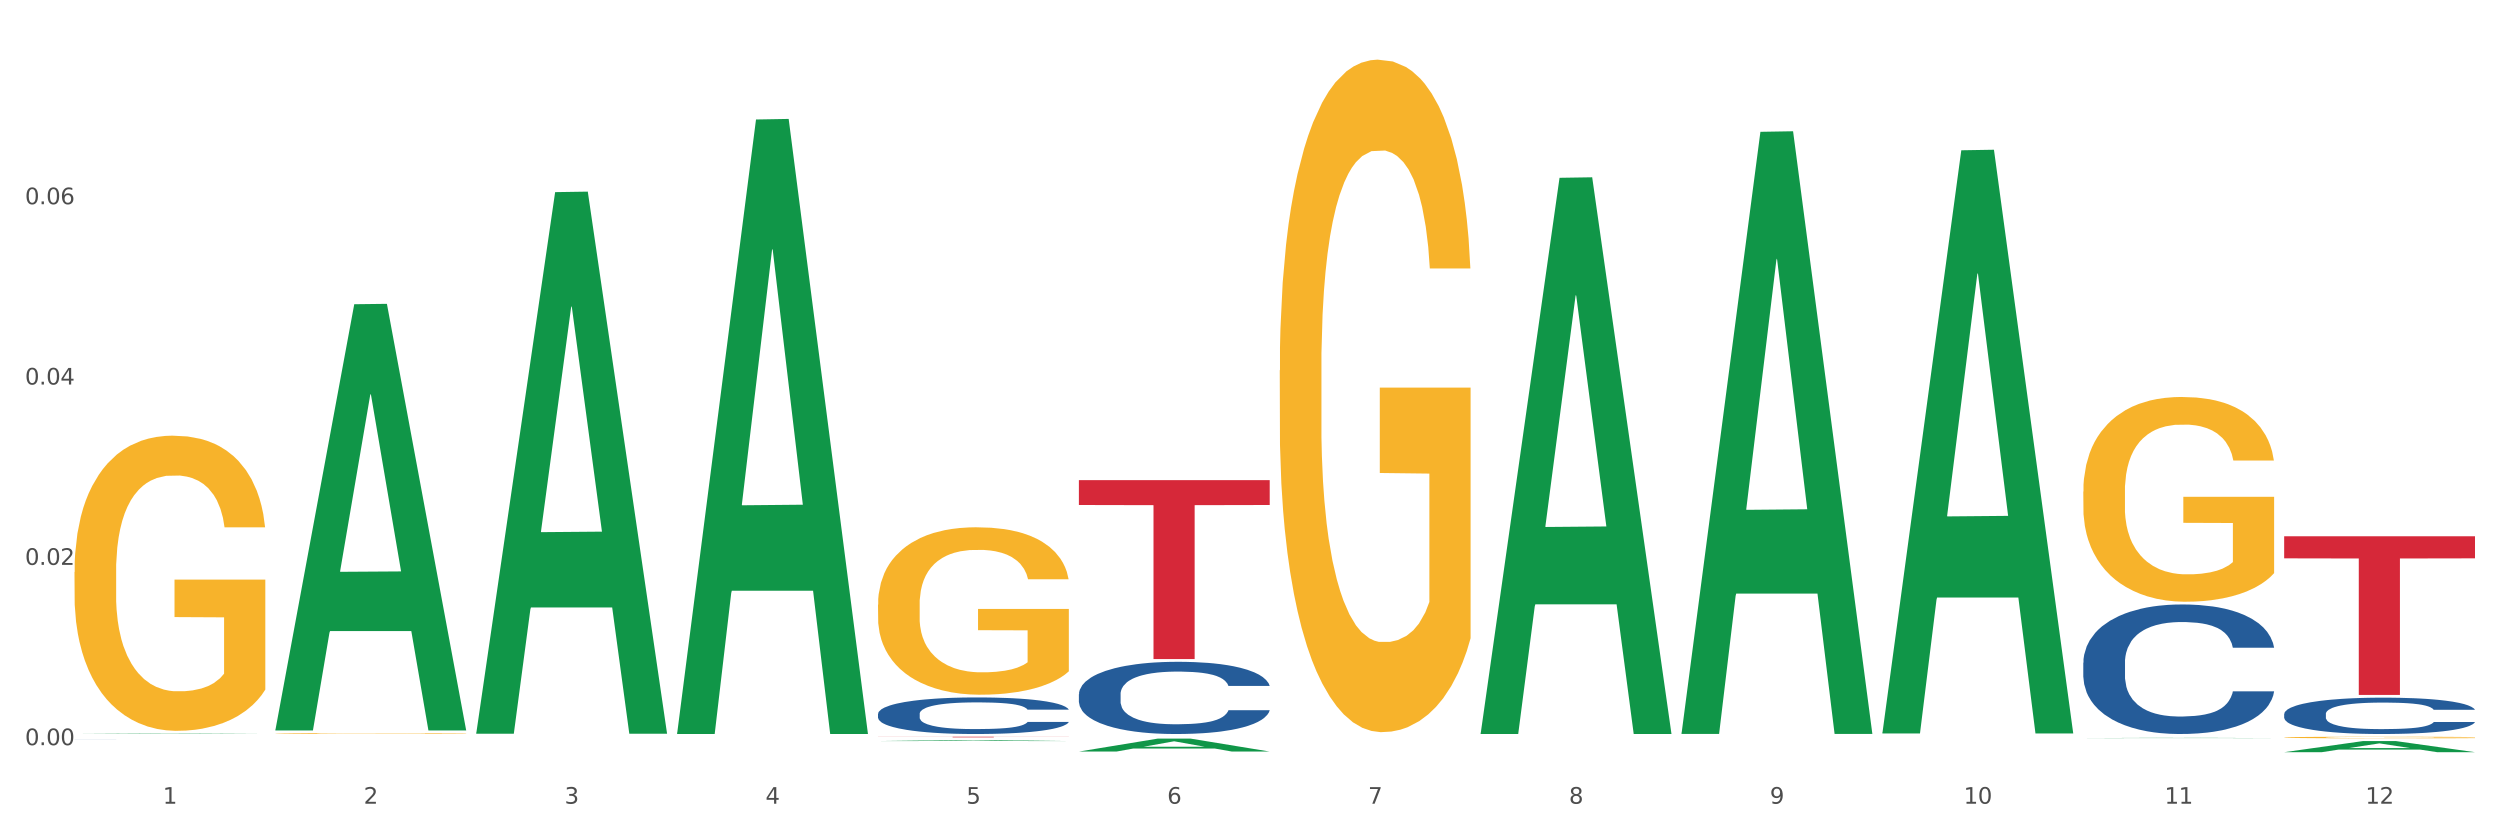<?xml version="1.0" encoding="utf-8" standalone="no"?>
<!DOCTYPE svg PUBLIC "-//W3C//DTD SVG 1.1//EN"
  "http://www.w3.org/Graphics/SVG/1.1/DTD/svg11.dtd">
<svg xmlns:xlink="http://www.w3.org/1999/xlink" width="1080pt" height="360pt" viewBox="0 0 1080 360" xmlns="http://www.w3.org/2000/svg" version="1.1">
 <rect x="0" y="0" width="1080" height="360" fill="#333333" stroke="none"/>
 <defs>
  <style type="text/css">*{stroke-linejoin: round; stroke-linecap: butt}</style>
 </defs>
 <g id="figure_1">
  <g id="patch_1">
   <path d="M 0 360 
L 1080 360 
L 1080 0 
L 0 0 
z
" style="fill: #ffffff; stroke: #ffffff; stroke-linejoin: miter"/>
  </g>
  <g id="axes_1">
   <g id="matplotlib.axis_1">
    <g id="xtick_1">
     <g id="text_1">
      <!-- 1 -->
      <g style="fill: #4d4d4d" transform="translate(70.342 347.204) scale(0.096 -0.096)">
       <defs>
        <path id="DejaVuSans-31" d="M 794 531 
L 1825 531 
L 1825 4091 
L 703 3866 
L 703 4441 
L 1819 4666 
L 2450 4666 
L 2450 531 
L 3481 531 
L 3481 0 
L 794 0 
L 794 531 
z
" transform="scale(0.016)"/>
       </defs>
       <use xlink:href="#DejaVuSans-31"/>
      </g>
     </g>
    </g>
    <g id="xtick_2">
     <g id="text_2">
      <!-- 2 -->
      <g style="fill: #4d4d4d" transform="translate(157.122 347.204) scale(0.096 -0.096)">
       <defs>
        <path id="DejaVuSans-32" d="M 1228 531 
L 3431 531 
L 3431 0 
L 469 0 
L 469 531 
Q 828 903 1448 1529 
Q 2069 2156 2228 2338 
Q 2531 2678 2651 2914 
Q 2772 3150 2772 3378 
Q 2772 3750 2511 3984 
Q 2250 4219 1831 4219 
Q 1534 4219 1204 4116 
Q 875 4013 500 3803 
L 500 4441 
Q 881 4594 1212 4672 
Q 1544 4750 1819 4750 
Q 2544 4750 2975 4387 
Q 3406 4025 3406 3419 
Q 3406 3131 3298 2873 
Q 3191 2616 2906 2266 
Q 2828 2175 2409 1742 
Q 1991 1309 1228 531 
z
" transform="scale(0.016)"/>
       </defs>
       <use xlink:href="#DejaVuSans-32"/>
      </g>
     </g>
    </g>
    <g id="xtick_3">
     <g id="text_3">
      <!-- 3 -->
      <g style="fill: #4d4d4d" transform="translate(243.902 347.204) scale(0.096 -0.096)">
       <defs>
        <path id="DejaVuSans-33" d="M 2597 2516 
Q 3050 2419 3304 2112 
Q 3559 1806 3559 1356 
Q 3559 666 3084 287 
Q 2609 -91 1734 -91 
Q 1441 -91 1130 -33 
Q 819 25 488 141 
L 488 750 
Q 750 597 1062 519 
Q 1375 441 1716 441 
Q 2309 441 2620 675 
Q 2931 909 2931 1356 
Q 2931 1769 2642 2001 
Q 2353 2234 1838 2234 
L 1294 2234 
L 1294 2753 
L 1863 2753 
Q 2328 2753 2575 2939 
Q 2822 3125 2822 3475 
Q 2822 3834 2567 4026 
Q 2313 4219 1838 4219 
Q 1578 4219 1281 4162 
Q 984 4106 628 3988 
L 628 4550 
Q 988 4650 1302 4700 
Q 1616 4750 1894 4750 
Q 2613 4750 3031 4423 
Q 3450 4097 3450 3541 
Q 3450 3153 3228 2886 
Q 3006 2619 2597 2516 
z
" transform="scale(0.016)"/>
       </defs>
       <use xlink:href="#DejaVuSans-33"/>
      </g>
     </g>
    </g>
    <g id="xtick_4">
     <g id="text_4">
      <!-- 4 -->
      <g style="fill: #4d4d4d" transform="translate(330.683 347.204) scale(0.096 -0.096)">
       <defs>
        <path id="DejaVuSans-34" d="M 2419 4116 
L 825 1625 
L 2419 1625 
L 2419 4116 
z
M 2253 4666 
L 3047 4666 
L 3047 1625 
L 3713 1625 
L 3713 1100 
L 3047 1100 
L 3047 0 
L 2419 0 
L 2419 1100 
L 313 1100 
L 313 1709 
L 2253 4666 
z
" transform="scale(0.016)"/>
       </defs>
       <use xlink:href="#DejaVuSans-34"/>
      </g>
     </g>
    </g>
    <g id="xtick_5">
     <g id="text_5">
      <!-- 5 -->
      <g style="fill: #4d4d4d" transform="translate(417.463 347.204) scale(0.096 -0.096)">
       <defs>
        <path id="DejaVuSans-35" d="M 691 4666 
L 3169 4666 
L 3169 4134 
L 1269 4134 
L 1269 2991 
Q 1406 3038 1543 3061 
Q 1681 3084 1819 3084 
Q 2600 3084 3056 2656 
Q 3513 2228 3513 1497 
Q 3513 744 3044 326 
Q 2575 -91 1722 -91 
Q 1428 -91 1123 -41 
Q 819 9 494 109 
L 494 744 
Q 775 591 1075 516 
Q 1375 441 1709 441 
Q 2250 441 2565 725 
Q 2881 1009 2881 1497 
Q 2881 1984 2565 2268 
Q 2250 2553 1709 2553 
Q 1456 2553 1204 2497 
Q 953 2441 691 2322 
L 691 4666 
z
" transform="scale(0.016)"/>
       </defs>
       <use xlink:href="#DejaVuSans-35"/>
      </g>
     </g>
    </g>
    <g id="xtick_6">
     <g id="text_6">
      <!-- 6 -->
      <g style="fill: #4d4d4d" transform="translate(504.243 347.204) scale(0.096 -0.096)">
       <defs>
        <path id="DejaVuSans-36" d="M 2113 2584 
Q 1688 2584 1439 2293 
Q 1191 2003 1191 1497 
Q 1191 994 1439 701 
Q 1688 409 2113 409 
Q 2538 409 2786 701 
Q 3034 994 3034 1497 
Q 3034 2003 2786 2293 
Q 2538 2584 2113 2584 
z
M 3366 4563 
L 3366 3988 
Q 3128 4100 2886 4159 
Q 2644 4219 2406 4219 
Q 1781 4219 1451 3797 
Q 1122 3375 1075 2522 
Q 1259 2794 1537 2939 
Q 1816 3084 2150 3084 
Q 2853 3084 3261 2657 
Q 3669 2231 3669 1497 
Q 3669 778 3244 343 
Q 2819 -91 2113 -91 
Q 1303 -91 875 529 
Q 447 1150 447 2328 
Q 447 3434 972 4092 
Q 1497 4750 2381 4750 
Q 2619 4750 2861 4703 
Q 3103 4656 3366 4563 
z
" transform="scale(0.016)"/>
       </defs>
       <use xlink:href="#DejaVuSans-36"/>
      </g>
     </g>
    </g>
    <g id="xtick_7">
     <g id="text_7">
      <!-- 7 -->
      <g style="fill: #4d4d4d" transform="translate(591.024 347.204) scale(0.096 -0.096)">
       <defs>
        <path id="DejaVuSans-37" d="M 525 4666 
L 3525 4666 
L 3525 4397 
L 1831 0 
L 1172 0 
L 2766 4134 
L 525 4134 
L 525 4666 
z
" transform="scale(0.016)"/>
       </defs>
       <use xlink:href="#DejaVuSans-37"/>
      </g>
     </g>
    </g>
    <g id="xtick_8">
     <g id="text_8">
      <!-- 8 -->
      <g style="fill: #4d4d4d" transform="translate(677.804 347.204) scale(0.096 -0.096)">
       <defs>
        <path id="DejaVuSans-38" d="M 2034 2216 
Q 1584 2216 1326 1975 
Q 1069 1734 1069 1313 
Q 1069 891 1326 650 
Q 1584 409 2034 409 
Q 2484 409 2743 651 
Q 3003 894 3003 1313 
Q 3003 1734 2745 1975 
Q 2488 2216 2034 2216 
z
M 1403 2484 
Q 997 2584 770 2862 
Q 544 3141 544 3541 
Q 544 4100 942 4425 
Q 1341 4750 2034 4750 
Q 2731 4750 3128 4425 
Q 3525 4100 3525 3541 
Q 3525 3141 3298 2862 
Q 3072 2584 2669 2484 
Q 3125 2378 3379 2068 
Q 3634 1759 3634 1313 
Q 3634 634 3220 271 
Q 2806 -91 2034 -91 
Q 1263 -91 848 271 
Q 434 634 434 1313 
Q 434 1759 690 2068 
Q 947 2378 1403 2484 
z
M 1172 3481 
Q 1172 3119 1398 2916 
Q 1625 2713 2034 2713 
Q 2441 2713 2670 2916 
Q 2900 3119 2900 3481 
Q 2900 3844 2670 4047 
Q 2441 4250 2034 4250 
Q 1625 4250 1398 4047 
Q 1172 3844 1172 3481 
z
" transform="scale(0.016)"/>
       </defs>
       <use xlink:href="#DejaVuSans-38"/>
      </g>
     </g>
    </g>
    <g id="xtick_9">
     <g id="text_9">
      <!-- 9 -->
      <g style="fill: #4d4d4d" transform="translate(764.584 347.204) scale(0.096 -0.096)">
       <defs>
        <path id="DejaVuSans-39" d="M 703 97 
L 703 672 
Q 941 559 1184 500 
Q 1428 441 1663 441 
Q 2288 441 2617 861 
Q 2947 1281 2994 2138 
Q 2813 1869 2534 1725 
Q 2256 1581 1919 1581 
Q 1219 1581 811 2004 
Q 403 2428 403 3163 
Q 403 3881 828 4315 
Q 1253 4750 1959 4750 
Q 2769 4750 3195 4129 
Q 3622 3509 3622 2328 
Q 3622 1225 3098 567 
Q 2575 -91 1691 -91 
Q 1453 -91 1209 -44 
Q 966 3 703 97 
z
M 1959 2075 
Q 2384 2075 2632 2365 
Q 2881 2656 2881 3163 
Q 2881 3666 2632 3958 
Q 2384 4250 1959 4250 
Q 1534 4250 1286 3958 
Q 1038 3666 1038 3163 
Q 1038 2656 1286 2365 
Q 1534 2075 1959 2075 
z
" transform="scale(0.016)"/>
       </defs>
       <use xlink:href="#DejaVuSans-39"/>
      </g>
     </g>
    </g>
    <g id="xtick_10">
     <g id="text_10">
      <!-- 10 -->
      <g style="fill: #4d4d4d" transform="translate(848.311 347.204) scale(0.096 -0.096)">
       <defs>
        <path id="DejaVuSans-30" d="M 2034 4250 
Q 1547 4250 1301 3770 
Q 1056 3291 1056 2328 
Q 1056 1369 1301 889 
Q 1547 409 2034 409 
Q 2525 409 2770 889 
Q 3016 1369 3016 2328 
Q 3016 3291 2770 3770 
Q 2525 4250 2034 4250 
z
M 2034 4750 
Q 2819 4750 3233 4129 
Q 3647 3509 3647 2328 
Q 3647 1150 3233 529 
Q 2819 -91 2034 -91 
Q 1250 -91 836 529 
Q 422 1150 422 2328 
Q 422 3509 836 4129 
Q 1250 4750 2034 4750 
z
" transform="scale(0.016)"/>
       </defs>
       <use xlink:href="#DejaVuSans-31"/>
       <use xlink:href="#DejaVuSans-30" transform="translate(63.623 0)"/>
      </g>
     </g>
    </g>
    <g id="xtick_11">
     <g id="text_11">
      <!-- 11 -->
      <g style="fill: #4d4d4d" transform="translate(935.091 347.204) scale(0.096 -0.096)">
       <use xlink:href="#DejaVuSans-31"/>
       <use xlink:href="#DejaVuSans-31" transform="translate(63.623 0)"/>
      </g>
     </g>
    </g>
    <g id="xtick_12">
     <g id="text_12">
      <!-- 12 -->
      <g style="fill: #4d4d4d" transform="translate(1021.871 347.204) scale(0.096 -0.096)">
       <use xlink:href="#DejaVuSans-31"/>
       <use xlink:href="#DejaVuSans-32" transform="translate(63.623 0)"/>
      </g>
     </g>
    </g>
    <g id="xtick_13"/>
    <g id="xtick_14"/>
    <g id="xtick_15"/>
    <g id="xtick_16"/>
    <g id="xtick_17"/>
    <g id="xtick_18"/>
    <g id="xtick_19"/>
    <g id="xtick_20"/>
    <g id="xtick_21"/>
    <g id="xtick_22"/>
    <g id="xtick_23"/>
   </g>
   <g id="matplotlib.axis_2">
    <g id="ytick_1">
     <g id="text_13">
      <!-- 0.00 -->
      <g style="fill: #4d4d4d" transform="translate(10.8 321.912) scale(0.096 -0.096)">
       <defs>
        <path id="DejaVuSans-2e" d="M 684 794 
L 1344 794 
L 1344 0 
L 684 0 
L 684 794 
z
" transform="scale(0.016)"/>
       </defs>
       <use xlink:href="#DejaVuSans-30"/>
       <use xlink:href="#DejaVuSans-2e" transform="translate(63.623 0)"/>
       <use xlink:href="#DejaVuSans-30" transform="translate(95.41 0)"/>
       <use xlink:href="#DejaVuSans-30" transform="translate(159.033 0)"/>
      </g>
     </g>
    </g>
    <g id="ytick_2">
     <g id="text_14">
      <!-- 0.02 -->
      <g style="fill: #4d4d4d" transform="translate(10.8 244.018) scale(0.096 -0.096)">
       <use xlink:href="#DejaVuSans-30"/>
       <use xlink:href="#DejaVuSans-2e" transform="translate(63.623 0)"/>
       <use xlink:href="#DejaVuSans-30" transform="translate(95.41 0)"/>
       <use xlink:href="#DejaVuSans-32" transform="translate(159.033 0)"/>
      </g>
     </g>
    </g>
    <g id="ytick_3">
     <g id="text_15">
      <!-- 0.04 -->
      <g style="fill: #4d4d4d" transform="translate(10.8 166.123) scale(0.096 -0.096)">
       <use xlink:href="#DejaVuSans-30"/>
       <use xlink:href="#DejaVuSans-2e" transform="translate(63.623 0)"/>
       <use xlink:href="#DejaVuSans-30" transform="translate(95.41 0)"/>
       <use xlink:href="#DejaVuSans-34" transform="translate(159.033 0)"/>
      </g>
     </g>
    </g>
    <g id="ytick_4">
     <g id="text_16">
      <!-- 0.06 -->
      <g style="fill: #4d4d4d" transform="translate(10.8 88.229) scale(0.096 -0.096)">
       <use xlink:href="#DejaVuSans-30"/>
       <use xlink:href="#DejaVuSans-2e" transform="translate(63.623 0)"/>
       <use xlink:href="#DejaVuSans-30" transform="translate(95.41 0)"/>
       <use xlink:href="#DejaVuSans-36" transform="translate(159.033 0)"/>
      </g>
     </g>
    </g>
    <g id="ytick_5"/>
    <g id="ytick_6"/>
    <g id="ytick_7"/>
    <g id="ytick_8"/>
   </g>
   <g id="PolyCollection_1">
    <path d="M 32.175 317.094 
L 32.26 317.094 
L 66.256 316.892 
L 80.365 316.892 
L 114.616 317.095 
L 98.298 317.095 
L 90.904 317.047 
L 55.803 317.047 
L 55.548 317.048 
L 48.408 317.095 
L 32.175 317.095 
L 32.175 317.094 
L 60.222 317.019 
L 86.484 317.019 
L 73.481 316.935 
L 73.311 316.935 
L 73.141 316.935 
L 60.137 317.019 
L 60.222 317.019 
L 32.175 317.094 
z
" clip-path="url(#pbe8f85eff3)" style="fill: #109648"/>
    <path d="M 466.077 299.915 
L 466.174 299.887 
L 466.174 299.089 
L 466.466 298.006 
L 467.538 296.012 
L 468.903 294.502 
L 471.241 292.735 
L 472.508 291.995 
L 474.165 291.168 
L 477.576 289.829 
L 481.474 288.69 
L 484.202 288.063 
L 486.248 287.664 
L 490.829 286.952 
L 493.46 286.639 
L 496.188 286.382 
L 498.527 286.211 
L 502.425 286.012 
L 505.543 285.926 
L 509.149 285.898 
L 512.17 285.926 
L 516.165 286.04 
L 522.012 286.382 
L 524.253 286.582 
L 527.274 286.923 
L 530.393 287.379 
L 532.926 287.835 
L 535.85 288.49 
L 538.871 289.345 
L 541.794 290.428 
L 543.84 291.425 
L 545.497 292.479 
L 546.959 293.761 
L 548.031 295.157 
L 548.518 296.325 
L 530.685 296.325 
L 530.198 295.271 
L 529.223 294.131 
L 528.249 293.362 
L 527.177 292.735 
L 525.52 292.023 
L 524.058 291.567 
L 521.622 291.026 
L 519.381 290.684 
L 517.529 290.485 
L 515.288 290.314 
L 510.513 290.143 
L 507.102 290.143 
L 504.959 290.2 
L 502.327 290.342 
L 500.086 290.542 
L 497.455 290.884 
L 495.409 291.254 
L 493.362 291.738 
L 492.193 292.08 
L 490.439 292.707 
L 489.269 293.22 
L 487.71 294.103 
L 486.833 294.73 
L 485.274 296.354 
L 484.592 297.55 
L 484.3 298.377 
L 484.105 299.288 
L 484.105 303.733 
L 484.689 305.727 
L 485.177 306.582 
L 485.956 307.55 
L 487.418 308.804 
L 489.562 310.029 
L 491.803 310.912 
L 493.655 311.454 
L 495.409 311.852 
L 497.163 312.166 
L 499.307 312.451 
L 501.061 312.622 
L 503.692 312.793 
L 506.81 312.878 
L 509.246 312.878 
L 514.216 312.736 
L 516.457 312.593 
L 518.601 312.394 
L 520.94 312.08 
L 522.792 311.738 
L 523.864 311.482 
L 525.618 310.941 
L 526.982 310.371 
L 528.151 309.716 
L 528.931 309.146 
L 529.808 308.291 
L 530.49 307.322 
L 530.685 306.81 
L 548.518 306.81 
L 548.128 307.835 
L 547.446 308.832 
L 546.082 310.172 
L 545.01 310.941 
L 543.353 311.881 
L 541.599 312.679 
L 539.163 313.562 
L 536.922 314.217 
L 534.583 314.787 
L 532.049 315.3 
L 527.469 316.012 
L 525.813 316.211 
L 522.304 316.553 
L 519.576 316.753 
L 515.58 316.952 
L 511.488 317.066 
L 507.2 317.095 
L 503.399 317.038 
L 499.209 316.867 
L 496.578 316.696 
L 493.655 316.439 
L 490.244 316.041 
L 487.028 315.556 
L 484.007 314.986 
L 481.181 314.331 
L 478.55 313.59 
L 475.139 312.365 
L 472.606 311.169 
L 470.754 310.058 
L 469.487 309.117 
L 468.221 307.921 
L 467.538 307.095 
L 466.466 305.1 
L 466.077 303.248 
L 466.077 299.915 
z
" clip-path="url(#pbe8f85eff3)" style="fill: #255c99"/>
    <path d="M 379.296 308.392 
L 379.394 308.378 
L 379.394 307.973 
L 379.686 307.425 
L 380.758 306.415 
L 382.122 305.65 
L 384.461 304.755 
L 385.728 304.38 
L 387.385 303.961 
L 390.795 303.283 
L 394.693 302.706 
L 397.422 302.388 
L 399.468 302.186 
L 404.048 301.825 
L 406.679 301.667 
L 409.408 301.537 
L 411.747 301.45 
L 415.645 301.349 
L 418.763 301.306 
L 422.369 301.291 
L 425.389 301.306 
L 429.385 301.364 
L 435.232 301.537 
L 437.473 301.638 
L 440.494 301.811 
L 443.612 302.042 
L 446.146 302.273 
L 449.069 302.605 
L 452.09 303.038 
L 455.014 303.586 
L 457.06 304.091 
L 458.717 304.625 
L 460.178 305.275 
L 461.25 305.982 
L 461.738 306.574 
L 443.905 306.574 
L 443.417 306.04 
L 442.443 305.462 
L 441.468 305.073 
L 440.396 304.755 
L 438.74 304.394 
L 437.278 304.163 
L 434.842 303.889 
L 432.601 303.716 
L 430.749 303.615 
L 428.508 303.528 
L 423.733 303.442 
L 420.322 303.442 
L 418.178 303.471 
L 415.547 303.543 
L 413.306 303.644 
L 410.675 303.817 
L 408.628 304.005 
L 406.582 304.25 
L 405.413 304.423 
L 403.658 304.741 
L 402.489 305 
L 400.93 305.448 
L 400.053 305.765 
L 398.494 306.588 
L 397.812 307.194 
L 397.519 307.613 
L 397.324 308.075 
L 397.324 310.326 
L 397.909 311.336 
L 398.396 311.769 
L 399.176 312.26 
L 400.638 312.895 
L 402.781 313.515 
L 405.023 313.963 
L 406.874 314.237 
L 408.628 314.439 
L 410.382 314.598 
L 412.526 314.742 
L 414.28 314.829 
L 416.911 314.915 
L 420.03 314.959 
L 422.466 314.959 
L 427.436 314.887 
L 429.677 314.814 
L 431.821 314.713 
L 434.16 314.555 
L 436.011 314.381 
L 437.083 314.252 
L 438.837 313.977 
L 440.202 313.689 
L 441.371 313.357 
L 442.151 313.068 
L 443.028 312.635 
L 443.71 312.144 
L 443.905 311.885 
L 461.738 311.885 
L 461.348 312.404 
L 460.666 312.909 
L 459.301 313.588 
L 458.23 313.977 
L 456.573 314.454 
L 454.819 314.858 
L 452.383 315.305 
L 450.141 315.637 
L 447.803 315.926 
L 445.269 316.185 
L 440.689 316.546 
L 439.032 316.647 
L 435.524 316.82 
L 432.795 316.921 
L 428.8 317.022 
L 424.707 317.08 
L 420.42 317.095 
L 416.619 317.066 
L 412.429 316.979 
L 409.798 316.893 
L 406.874 316.763 
L 403.464 316.561 
L 400.248 316.315 
L 397.227 316.027 
L 394.401 315.695 
L 391.77 315.319 
L 388.359 314.699 
L 385.825 314.093 
L 383.974 313.53 
L 382.707 313.054 
L 381.44 312.447 
L 380.758 312.029 
L 379.686 311.019 
L 379.296 310.081 
L 379.296 308.392 
z
" clip-path="url(#pbe8f85eff3)" style="fill: #255c99"/>
    <path d="M 32.175 319.319 
L 32.272 319.319 
L 32.272 319.318 
L 32.565 319.316 
L 33.637 319.314 
L 35.001 319.311 
L 37.34 319.309 
L 38.607 319.308 
L 40.263 319.307 
L 43.674 319.305 
L 47.572 319.303 
L 50.3 319.302 
L 52.347 319.302 
L 56.927 319.301 
L 59.558 319.3 
L 62.287 319.3 
L 64.625 319.299 
L 68.523 319.299 
L 71.642 319.299 
L 75.247 319.299 
L 78.268 319.299 
L 82.263 319.299 
L 88.11 319.3 
L 90.352 319.3 
L 93.373 319.3 
L 96.491 319.301 
L 99.025 319.302 
L 101.948 319.303 
L 104.969 319.304 
L 107.892 319.305 
L 109.939 319.307 
L 111.595 319.308 
L 113.057 319.31 
L 114.129 319.312 
L 114.616 319.314 
L 96.783 319.314 
L 96.296 319.312 
L 95.322 319.311 
L 94.347 319.31 
L 93.275 319.309 
L 91.619 319.308 
L 90.157 319.307 
L 87.721 319.306 
L 85.479 319.306 
L 83.628 319.306 
L 81.386 319.305 
L 76.611 319.305 
L 73.201 319.305 
L 71.057 319.305 
L 68.426 319.305 
L 66.184 319.306 
L 63.553 319.306 
L 61.507 319.307 
L 59.461 319.307 
L 58.291 319.308 
L 56.537 319.309 
L 55.368 319.31 
L 53.809 319.311 
L 52.932 319.312 
L 51.372 319.314 
L 50.69 319.316 
L 50.398 319.317 
L 50.203 319.318 
L 50.203 319.325 
L 50.788 319.328 
L 51.275 319.329 
L 52.054 319.33 
L 53.516 319.332 
L 55.66 319.334 
L 57.901 319.335 
L 59.753 319.336 
L 61.507 319.336 
L 63.261 319.337 
L 65.405 319.337 
L 67.159 319.337 
L 69.79 319.338 
L 72.908 319.338 
L 75.345 319.338 
L 80.314 319.338 
L 82.556 319.337 
L 84.7 319.337 
L 87.038 319.337 
L 88.89 319.336 
L 89.962 319.336 
L 91.716 319.335 
L 93.08 319.334 
L 94.25 319.333 
L 95.029 319.332 
L 95.906 319.331 
L 96.588 319.33 
L 96.783 319.329 
L 114.616 319.329 
L 114.227 319.331 
L 113.544 319.332 
L 112.18 319.334 
L 111.108 319.335 
L 109.452 319.336 
L 107.697 319.338 
L 105.261 319.339 
L 103.02 319.34 
L 100.681 319.341 
L 98.148 319.341 
L 93.567 319.342 
L 91.911 319.343 
L 88.403 319.343 
L 85.674 319.343 
L 81.679 319.344 
L 77.586 319.344 
L 73.298 319.344 
L 69.498 319.344 
L 65.307 319.344 
L 62.676 319.343 
L 59.753 319.343 
L 56.342 319.342 
L 53.126 319.342 
L 50.105 319.341 
L 47.279 319.34 
L 44.648 319.339 
L 41.238 319.337 
L 38.704 319.335 
L 36.853 319.334 
L 35.586 319.332 
L 34.319 319.331 
L 33.637 319.329 
L 32.565 319.327 
L 32.175 319.324 
L 32.175 319.319 
z
" clip-path="url(#pbe8f85eff3)" style="fill: #255c99"/>
    <path d="M 32.175 247.128 
L 32.272 247.012 
L 32.272 242.82 
L 32.467 239.209 
L 33.44 230.475 
L 34.9 223.255 
L 35.971 219.412 
L 37.042 216.267 
L 38.307 213.123 
L 39.864 209.862 
L 42.687 205.087 
L 44.439 202.642 
L 46.58 200.08 
L 50.474 196.353 
L 53.296 194.257 
L 56.216 192.51 
L 60.986 190.414 
L 64.1 189.482 
L 67.41 188.783 
L 71.4 188.317 
L 74.418 188.201 
L 81.036 188.55 
L 86.682 189.598 
L 89.407 190.414 
L 92.911 191.811 
L 94.76 192.743 
L 97.778 194.606 
L 100.892 197.052 
L 103.034 199.148 
L 106.246 203.107 
L 108.679 207.067 
L 110.918 211.958 
L 112.086 215.335 
L 112.962 218.48 
L 113.74 222.09 
L 114.519 227.796 
L 96.999 227.796 
L 96.318 223.72 
L 95.247 219.877 
L 93.69 216.151 
L 92.327 213.822 
L 89.991 210.91 
L 87.85 209.047 
L 85.611 207.649 
L 82.886 206.485 
L 80.744 205.902 
L 77.727 205.437 
L 71.79 205.553 
L 67.799 206.485 
L 65.074 207.649 
L 63.322 208.697 
L 61.764 209.862 
L 60.012 211.492 
L 57.968 213.938 
L 56.508 216.151 
L 55.048 218.946 
L 53.88 221.741 
L 52.81 225.001 
L 51.934 228.495 
L 51.252 232.105 
L 50.668 236.531 
L 50.182 243.868 
L 50.182 259.822 
L 50.376 263.433 
L 50.863 268.207 
L 51.447 271.817 
L 52.42 276.126 
L 53.296 279.038 
L 54.951 283.23 
L 56.8 286.724 
L 58.26 288.937 
L 59.72 290.8 
L 62.251 293.362 
L 65.074 295.458 
L 67.507 296.739 
L 70.816 297.904 
L 73.055 298.37 
L 75.002 298.603 
L 79.771 298.603 
L 83.178 298.253 
L 86.974 297.438 
L 89.894 296.39 
L 92.327 295.109 
L 95.052 293.013 
L 96.804 291.033 
L 96.804 266.693 
L 75.391 266.577 
L 75.391 250.389 
L 114.616 250.389 
L 114.616 297.904 
L 112.962 300.35 
L 111.112 302.562 
L 109.166 304.542 
L 106.246 306.988 
L 102.742 309.317 
L 99.627 310.947 
L 96.318 312.345 
L 92.424 313.626 
L 87.363 314.79 
L 84.248 315.256 
L 80.355 315.606 
L 75.78 315.722 
L 71.79 315.489 
L 67.896 314.907 
L 63.808 313.859 
L 59.818 312.345 
L 56.8 310.831 
L 53.783 308.967 
L 50.571 306.522 
L 48.04 304.193 
L 46.094 302.096 
L 43.952 299.418 
L 41.616 295.924 
L 39.864 292.78 
L 38.307 289.519 
L 36.652 285.327 
L 35.484 281.716 
L 34.316 277.175 
L 33.635 273.797 
L 32.856 268.557 
L 32.272 261.22 
L 32.175 247.128 
z
" clip-path="url(#pbe8f85eff3)" style="fill: #f7b32b"/>
    <path d="M 118.955 316.894 
L 119.053 316.893 
L 119.053 316.881 
L 119.247 316.87 
L 120.221 316.845 
L 121.681 316.824 
L 122.751 316.812 
L 123.822 316.803 
L 125.087 316.794 
L 126.645 316.784 
L 129.467 316.771 
L 131.219 316.763 
L 133.361 316.756 
L 137.254 316.745 
L 140.077 316.739 
L 142.997 316.734 
L 147.766 316.728 
L 150.881 316.725 
L 154.19 316.723 
L 158.181 316.721 
L 161.198 316.721 
L 167.817 316.722 
L 173.462 316.725 
L 176.187 316.728 
L 179.691 316.732 
L 181.541 316.734 
L 184.558 316.74 
L 187.673 316.747 
L 189.814 316.753 
L 193.026 316.765 
L 195.459 316.776 
L 197.698 316.791 
L 198.866 316.801 
L 199.742 316.81 
L 200.521 316.82 
L 201.299 316.837 
L 183.779 316.837 
L 183.098 316.825 
L 182.027 316.814 
L 180.47 316.803 
L 179.107 316.796 
L 176.771 316.788 
L 174.63 316.782 
L 172.391 316.778 
L 169.666 316.775 
L 167.525 316.773 
L 164.507 316.772 
L 158.57 316.772 
L 154.579 316.775 
L 151.854 316.778 
L 150.102 316.781 
L 148.545 316.784 
L 146.793 316.789 
L 144.749 316.796 
L 143.289 316.803 
L 141.829 316.811 
L 140.661 316.819 
L 139.59 316.829 
L 138.714 316.839 
L 138.033 316.85 
L 137.449 316.863 
L 136.962 316.884 
L 136.962 316.931 
L 137.157 316.941 
L 137.643 316.955 
L 138.227 316.966 
L 139.201 316.979 
L 140.077 316.987 
L 141.731 316.999 
L 143.581 317.01 
L 145.041 317.016 
L 146.501 317.022 
L 149.031 317.029 
L 151.854 317.035 
L 154.287 317.039 
L 157.597 317.042 
L 159.835 317.044 
L 161.782 317.044 
L 166.551 317.044 
L 169.958 317.043 
L 173.754 317.041 
L 176.674 317.038 
L 179.107 317.034 
L 181.833 317.028 
L 183.585 317.022 
L 183.585 316.951 
L 162.171 316.951 
L 162.171 316.903 
L 201.397 316.903 
L 201.397 317.042 
L 199.742 317.05 
L 197.893 317.056 
L 195.946 317.062 
L 193.026 317.069 
L 189.522 317.076 
L 186.407 317.081 
L 183.098 317.085 
L 179.205 317.089 
L 174.143 317.092 
L 171.029 317.093 
L 167.135 317.094 
L 162.561 317.095 
L 158.57 317.094 
L 154.677 317.092 
L 150.589 317.089 
L 146.598 317.085 
L 143.581 317.08 
L 140.563 317.075 
L 137.351 317.068 
L 134.821 317.061 
L 132.874 317.055 
L 130.733 317.047 
L 128.397 317.037 
L 126.645 317.027 
L 125.087 317.018 
L 123.433 317.006 
L 122.265 316.995 
L 121.097 316.982 
L 120.415 316.972 
L 119.637 316.956 
L 119.053 316.935 
L 118.955 316.894 
z
" clip-path="url(#pbe8f85eff3)" style="fill: #f7b32b"/>
    <path d="M 379.296 261.21 
L 379.394 261.144 
L 379.394 258.766 
L 379.588 256.718 
L 380.562 251.763 
L 382.022 247.667 
L 383.092 245.487 
L 384.163 243.703 
L 385.428 241.92 
L 386.986 240.07 
L 389.808 237.361 
L 391.56 235.974 
L 393.702 234.521 
L 397.595 232.407 
L 400.418 231.217 
L 403.338 230.226 
L 408.107 229.037 
L 411.222 228.509 
L 414.531 228.112 
L 418.522 227.848 
L 421.539 227.782 
L 428.158 227.98 
L 433.803 228.575 
L 436.528 229.037 
L 440.032 229.83 
L 441.882 230.359 
L 444.899 231.416 
L 448.014 232.803 
L 450.155 233.992 
L 453.367 236.238 
L 455.8 238.484 
L 458.039 241.259 
L 459.207 243.175 
L 460.083 244.959 
L 460.862 247.007 
L 461.64 250.244 
L 444.12 250.244 
L 443.439 247.931 
L 442.368 245.751 
L 440.811 243.637 
L 439.448 242.316 
L 437.112 240.664 
L 434.971 239.607 
L 432.732 238.815 
L 430.007 238.154 
L 427.866 237.824 
L 424.848 237.559 
L 418.911 237.626 
L 414.92 238.154 
L 412.195 238.815 
L 410.443 239.409 
L 408.886 240.07 
L 407.134 240.995 
L 405.09 242.382 
L 403.63 243.637 
L 402.17 245.223 
L 401.002 246.808 
L 399.931 248.658 
L 399.055 250.64 
L 398.374 252.688 
L 397.79 255.198 
L 397.303 259.36 
L 397.303 268.411 
L 397.498 270.459 
L 397.984 273.168 
L 398.568 275.215 
L 399.542 277.66 
L 400.418 279.311 
L 402.072 281.69 
L 403.922 283.672 
L 405.382 284.927 
L 406.842 285.984 
L 409.372 287.437 
L 412.195 288.626 
L 414.628 289.353 
L 417.938 290.014 
L 420.176 290.278 
L 422.123 290.41 
L 426.892 290.41 
L 430.299 290.212 
L 434.095 289.749 
L 437.015 289.155 
L 439.448 288.428 
L 442.174 287.239 
L 443.926 286.116 
L 443.926 272.309 
L 422.512 272.243 
L 422.512 263.06 
L 461.738 263.06 
L 461.738 290.014 
L 460.083 291.401 
L 458.234 292.656 
L 456.287 293.779 
L 453.367 295.167 
L 449.863 296.488 
L 446.748 297.413 
L 443.439 298.205 
L 439.546 298.932 
L 434.484 299.593 
L 431.37 299.857 
L 427.476 300.055 
L 422.902 300.121 
L 418.911 299.989 
L 415.018 299.659 
L 410.93 299.064 
L 406.939 298.205 
L 403.922 297.347 
L 400.904 296.29 
L 397.692 294.902 
L 395.162 293.581 
L 393.215 292.392 
L 391.074 290.872 
L 388.738 288.891 
L 386.986 287.107 
L 385.428 285.257 
L 383.774 282.879 
L 382.606 280.831 
L 381.438 278.254 
L 380.756 276.339 
L 379.978 273.366 
L 379.394 269.204 
L 379.296 261.21 
z
" clip-path="url(#pbe8f85eff3)" style="fill: #f7b32b"/>
    <path d="M 552.857 160.018 
L 552.954 159.753 
L 552.954 150.201 
L 553.149 141.976 
L 554.122 122.076 
L 555.582 105.625 
L 556.653 96.869 
L 557.724 89.705 
L 558.989 82.541 
L 560.546 75.112 
L 563.369 64.233 
L 565.121 58.661 
L 567.262 52.824 
L 571.156 44.333 
L 573.978 39.557 
L 576.898 35.577 
L 581.668 30.801 
L 584.782 28.678 
L 588.092 27.086 
L 592.082 26.025 
L 595.1 25.759 
L 601.718 26.556 
L 607.364 28.944 
L 610.089 30.801 
L 613.593 33.985 
L 615.442 36.108 
L 618.46 40.353 
L 621.574 45.925 
L 623.716 50.701 
L 626.928 59.722 
L 629.361 68.744 
L 631.6 79.888 
L 632.768 87.582 
L 633.644 94.746 
L 634.422 102.972 
L 635.201 115.973 
L 617.681 115.973 
L 617 106.686 
L 615.929 97.93 
L 614.372 89.44 
L 613.009 84.133 
L 610.673 77.5 
L 608.532 73.254 
L 606.293 70.07 
L 603.568 67.417 
L 601.426 66.09 
L 598.409 65.029 
L 592.472 65.294 
L 588.481 67.417 
L 585.756 70.07 
L 584.004 72.458 
L 582.446 75.112 
L 580.694 78.826 
L 578.65 84.398 
L 577.19 89.44 
L 575.73 95.808 
L 574.562 102.176 
L 573.492 109.605 
L 572.616 117.565 
L 571.934 125.79 
L 571.35 135.873 
L 570.864 152.589 
L 570.864 188.94 
L 571.058 197.165 
L 571.545 208.044 
L 572.129 216.269 
L 573.102 226.087 
L 573.978 232.72 
L 575.633 242.272 
L 577.482 250.232 
L 578.942 255.273 
L 580.402 259.519 
L 582.933 265.356 
L 585.756 270.132 
L 588.189 273.051 
L 591.498 275.704 
L 593.737 276.765 
L 595.684 277.296 
L 600.453 277.296 
L 603.86 276.5 
L 607.656 274.643 
L 610.576 272.255 
L 613.009 269.336 
L 615.734 264.56 
L 617.486 260.049 
L 617.486 204.595 
L 596.073 204.329 
L 596.073 167.448 
L 635.298 167.448 
L 635.298 275.704 
L 633.644 281.276 
L 631.794 286.317 
L 629.848 290.828 
L 626.928 296.4 
L 623.424 301.707 
L 620.309 305.421 
L 617 308.605 
L 613.106 311.524 
L 608.045 314.177 
L 604.93 315.239 
L 601.037 316.035 
L 596.462 316.3 
L 592.472 315.769 
L 588.578 314.443 
L 584.49 312.055 
L 580.5 308.605 
L 577.482 305.156 
L 574.465 300.911 
L 571.253 295.339 
L 568.722 290.032 
L 566.776 285.256 
L 564.634 279.153 
L 562.298 271.193 
L 560.546 264.029 
L 558.989 256.6 
L 557.334 247.048 
L 556.166 238.823 
L 554.998 228.475 
L 554.317 220.78 
L 553.538 208.84 
L 552.954 192.124 
L 552.857 160.018 
z
" clip-path="url(#pbe8f85eff3)" style="fill: #f7b32b"/>
    <path d="M 899.978 212.368 
L 900.076 212.287 
L 900.076 209.379 
L 900.27 206.874 
L 901.244 200.815 
L 902.704 195.806 
L 903.774 193.14 
L 904.845 190.959 
L 906.11 188.777 
L 907.668 186.515 
L 910.49 183.203 
L 912.242 181.506 
L 914.384 179.729 
L 918.277 177.143 
L 921.1 175.689 
L 924.02 174.477 
L 928.789 173.023 
L 931.904 172.377 
L 935.213 171.892 
L 939.204 171.569 
L 942.221 171.488 
L 948.84 171.731 
L 954.485 172.458 
L 957.21 173.023 
L 960.714 173.993 
L 962.564 174.639 
L 965.581 175.932 
L 968.696 177.628 
L 970.837 179.082 
L 974.049 181.829 
L 976.482 184.576 
L 978.721 187.969 
L 979.889 190.312 
L 980.765 192.494 
L 981.544 194.998 
L 982.322 198.957 
L 964.802 198.957 
L 964.121 196.129 
L 963.05 193.463 
L 961.493 190.878 
L 960.13 189.262 
L 957.794 187.242 
L 955.653 185.95 
L 953.414 184.98 
L 950.689 184.172 
L 948.548 183.768 
L 945.53 183.445 
L 939.593 183.526 
L 935.602 184.172 
L 932.877 184.98 
L 931.125 185.707 
L 929.568 186.515 
L 927.816 187.646 
L 925.772 189.343 
L 924.312 190.878 
L 922.852 192.817 
L 921.684 194.756 
L 920.613 197.018 
L 919.737 199.441 
L 919.056 201.946 
L 918.472 205.016 
L 917.985 210.106 
L 917.985 221.174 
L 918.18 223.678 
L 918.666 226.991 
L 919.25 229.495 
L 920.224 232.485 
L 921.1 234.504 
L 922.754 237.413 
L 924.604 239.836 
L 926.064 241.371 
L 927.524 242.664 
L 930.054 244.441 
L 932.877 245.896 
L 935.31 246.784 
L 938.62 247.592 
L 940.858 247.915 
L 942.805 248.077 
L 947.574 248.077 
L 950.981 247.835 
L 954.777 247.269 
L 957.697 246.542 
L 960.13 245.653 
L 962.856 244.199 
L 964.608 242.826 
L 964.608 225.941 
L 943.194 225.86 
L 943.194 214.63 
L 982.42 214.63 
L 982.42 247.592 
L 980.765 249.289 
L 978.916 250.824 
L 976.969 252.197 
L 974.049 253.894 
L 970.545 255.51 
L 967.43 256.641 
L 964.121 257.61 
L 960.228 258.499 
L 955.166 259.307 
L 952.052 259.63 
L 948.158 259.872 
L 943.584 259.953 
L 939.593 259.792 
L 935.7 259.388 
L 931.612 258.66 
L 927.621 257.61 
L 924.604 256.56 
L 921.586 255.267 
L 918.374 253.571 
L 915.844 251.955 
L 913.897 250.501 
L 911.756 248.643 
L 909.42 246.219 
L 907.668 244.037 
L 906.11 241.775 
L 904.456 238.867 
L 903.288 236.362 
L 902.12 233.212 
L 901.438 230.869 
L 900.66 227.233 
L 900.076 222.143 
L 899.978 212.368 
z
" clip-path="url(#pbe8f85eff3)" style="fill: #f7b32b"/>
    <path d="M 986.759 318.588 
L 986.856 318.588 
L 986.856 318.565 
L 987.051 318.545 
L 988.024 318.497 
L 989.484 318.457 
L 990.555 318.436 
L 991.625 318.419 
L 992.891 318.401 
L 994.448 318.384 
L 997.271 318.357 
L 999.023 318.344 
L 1001.164 318.33 
L 1005.057 318.309 
L 1007.88 318.298 
L 1010.8 318.288 
L 1015.569 318.277 
L 1018.684 318.272 
L 1021.993 318.268 
L 1025.984 318.265 
L 1029.001 318.265 
L 1035.62 318.267 
L 1041.265 318.272 
L 1043.991 318.277 
L 1047.495 318.284 
L 1049.344 318.29 
L 1052.361 318.3 
L 1055.476 318.313 
L 1057.617 318.325 
L 1060.829 318.347 
L 1063.263 318.368 
L 1065.501 318.395 
L 1066.669 318.414 
L 1067.545 318.431 
L 1068.324 318.451 
L 1069.103 318.482 
L 1051.583 318.482 
L 1050.901 318.46 
L 1049.831 318.439 
L 1048.273 318.418 
L 1046.911 318.405 
L 1044.575 318.389 
L 1042.433 318.379 
L 1040.195 318.371 
L 1037.469 318.365 
L 1035.328 318.362 
L 1032.311 318.359 
L 1026.373 318.36 
L 1022.383 318.365 
L 1019.657 318.371 
L 1017.905 318.377 
L 1016.348 318.384 
L 1014.596 318.393 
L 1012.552 318.406 
L 1011.092 318.418 
L 1009.632 318.433 
L 1008.464 318.449 
L 1007.393 318.467 
L 1006.517 318.486 
L 1005.836 318.506 
L 1005.252 318.53 
L 1004.765 318.57 
L 1004.765 318.658 
L 1004.96 318.678 
L 1005.447 318.704 
L 1006.031 318.724 
L 1007.004 318.747 
L 1007.88 318.763 
L 1009.535 318.786 
L 1011.384 318.806 
L 1012.844 318.818 
L 1014.304 318.828 
L 1016.835 318.842 
L 1019.657 318.853 
L 1022.091 318.861 
L 1025.4 318.867 
L 1027.639 318.869 
L 1029.585 318.871 
L 1034.355 318.871 
L 1037.761 318.869 
L 1041.557 318.864 
L 1044.477 318.859 
L 1046.911 318.852 
L 1049.636 318.84 
L 1051.388 318.829 
L 1051.388 318.696 
L 1029.975 318.695 
L 1029.975 318.606 
L 1069.2 318.606 
L 1069.2 318.867 
L 1067.545 318.88 
L 1065.696 318.892 
L 1063.749 318.903 
L 1060.829 318.917 
L 1057.325 318.93 
L 1054.211 318.939 
L 1050.901 318.946 
L 1047.008 318.953 
L 1041.947 318.96 
L 1038.832 318.962 
L 1034.939 318.964 
L 1030.364 318.965 
L 1026.373 318.963 
L 1022.48 318.96 
L 1018.392 318.955 
L 1014.401 318.946 
L 1011.384 318.938 
L 1008.367 318.928 
L 1005.155 318.914 
L 1002.624 318.901 
L 1000.677 318.89 
L 998.536 318.875 
L 996.2 318.856 
L 994.448 318.839 
L 992.891 318.821 
L 991.236 318.798 
L 990.068 318.778 
L 988.9 318.753 
L 988.219 318.735 
L 987.44 318.706 
L 986.856 318.666 
L 986.759 318.588 
z
" clip-path="url(#pbe8f85eff3)" style="fill: #f7b32b"/>
    <path d="M 986.759 308.445 
L 986.856 308.431 
L 986.856 308.029 
L 987.148 307.484 
L 988.22 306.48 
L 989.585 305.719 
L 991.923 304.83 
L 993.19 304.457 
L 994.847 304.041 
L 998.258 303.367 
L 1002.156 302.793 
L 1004.884 302.478 
L 1006.93 302.277 
L 1011.511 301.918 
L 1014.142 301.76 
L 1016.87 301.631 
L 1019.209 301.545 
L 1023.107 301.445 
L 1026.225 301.402 
L 1029.831 301.387 
L 1032.852 301.402 
L 1036.847 301.459 
L 1042.694 301.631 
L 1044.935 301.732 
L 1047.956 301.904 
L 1051.075 302.133 
L 1053.608 302.363 
L 1056.532 302.693 
L 1059.553 303.123 
L 1062.476 303.668 
L 1064.522 304.17 
L 1066.179 304.701 
L 1067.641 305.346 
L 1068.713 306.049 
L 1069.2 306.638 
L 1051.367 306.638 
L 1050.88 306.107 
L 1049.905 305.533 
L 1048.931 305.146 
L 1047.859 304.83 
L 1046.202 304.471 
L 1044.74 304.242 
L 1042.304 303.969 
L 1040.063 303.797 
L 1038.211 303.697 
L 1035.97 303.611 
L 1031.195 303.525 
L 1027.784 303.525 
L 1025.641 303.553 
L 1023.009 303.625 
L 1020.768 303.726 
L 1018.137 303.898 
L 1016.091 304.084 
L 1014.044 304.328 
L 1012.875 304.5 
L 1011.121 304.816 
L 1009.951 305.074 
L 1008.392 305.519 
L 1007.515 305.834 
L 1005.956 306.652 
L 1005.274 307.254 
L 1004.982 307.67 
L 1004.787 308.129 
L 1004.787 310.367 
L 1005.371 311.371 
L 1005.859 311.802 
L 1006.638 312.289 
L 1008.1 312.92 
L 1010.244 313.537 
L 1012.485 313.982 
L 1014.337 314.254 
L 1016.091 314.455 
L 1017.845 314.613 
L 1019.989 314.757 
L 1021.743 314.843 
L 1024.374 314.929 
L 1027.492 314.972 
L 1029.928 314.972 
L 1034.898 314.9 
L 1037.139 314.828 
L 1039.283 314.728 
L 1041.622 314.57 
L 1043.474 314.398 
L 1044.546 314.269 
L 1046.3 313.996 
L 1047.664 313.709 
L 1048.833 313.379 
L 1049.613 313.093 
L 1050.49 312.662 
L 1051.172 312.174 
L 1051.367 311.916 
L 1069.2 311.916 
L 1068.81 312.433 
L 1068.128 312.935 
L 1066.764 313.609 
L 1065.692 313.996 
L 1064.035 314.47 
L 1062.281 314.871 
L 1059.845 315.316 
L 1057.604 315.646 
L 1055.265 315.933 
L 1052.731 316.191 
L 1048.151 316.55 
L 1046.495 316.65 
L 1042.986 316.822 
L 1040.258 316.923 
L 1036.262 317.023 
L 1032.17 317.08 
L 1027.882 317.095 
L 1024.081 317.066 
L 1019.891 316.98 
L 1017.26 316.894 
L 1014.337 316.765 
L 1010.926 316.564 
L 1007.71 316.32 
L 1004.689 316.033 
L 1001.863 315.703 
L 999.232 315.33 
L 995.821 314.713 
L 993.288 314.111 
L 991.436 313.552 
L 990.169 313.078 
L 988.903 312.476 
L 988.22 312.06 
L 987.148 311.056 
L 986.759 310.123 
L 986.759 308.445 
z
" clip-path="url(#pbe8f85eff3)" style="fill: #255c99"/>
    <path d="M 466.077 207.415 
L 548.518 207.415 
L 548.518 218.159 
L 516.088 218.232 
L 516.088 284.728 
L 498.311 284.728 
L 498.311 218.232 
L 466.077 218.159 
L 466.077 207.488 
L 466.077 207.415 
z
" clip-path="url(#pbe8f85eff3)" style="fill: #d62839"/>
    <path d="M 986.759 231.678 
L 1069.2 231.678 
L 1069.2 241.203 
L 1036.77 241.267 
L 1036.77 300.217 
L 1018.993 300.217 
L 1018.993 241.267 
L 986.759 241.203 
L 986.759 231.742 
L 986.759 231.678 
z
" clip-path="url(#pbe8f85eff3)" style="fill: #d62839"/>
    <path d="M 379.296 318.265 
L 461.738 318.265 
L 461.738 318.303 
L 429.308 318.303 
L 429.308 318.541 
L 411.531 318.541 
L 411.531 318.303 
L 379.296 318.303 
L 379.296 318.265 
L 379.296 318.265 
z
" clip-path="url(#pbe8f85eff3)" style="fill: #d62839"/>
    <path d="M 899.978 318.865 
L 900.063 318.865 
L 934.06 318.735 
L 948.168 318.735 
L 982.42 318.865 
L 966.101 318.865 
L 958.707 318.835 
L 923.606 318.835 
L 923.351 318.835 
L 916.212 318.865 
L 899.978 318.865 
L 899.978 318.865 
L 928.025 318.817 
L 954.288 318.817 
L 941.284 318.763 
L 941.114 318.763 
L 940.944 318.763 
L 927.94 318.817 
L 928.025 318.817 
L 899.978 318.865 
z
" clip-path="url(#pbe8f85eff3)" style="fill: #109648"/>
    <path d="M 118.955 315.205 
L 119.04 315.032 
L 153.037 131.428 
L 167.145 131.255 
L 201.397 315.551 
L 185.078 315.551 
L 177.684 272.635 
L 142.583 272.635 
L 142.328 273.327 
L 135.189 315.551 
L 118.955 315.551 
L 118.955 315.205 
L 147.002 247.024 
L 173.265 246.851 
L 160.261 170.537 
L 160.091 170.191 
L 159.921 170.71 
L 146.917 246.851 
L 147.002 247.024 
L 118.955 315.205 
z
" clip-path="url(#pbe8f85eff3)" style="fill: #109648"/>
    <path d="M 205.736 316.527 
L 205.821 316.307 
L 239.817 83.001 
L 253.926 82.781 
L 288.177 316.966 
L 271.859 316.966 
L 264.464 262.433 
L 229.363 262.433 
L 229.108 263.313 
L 221.969 316.966 
L 205.736 316.966 
L 205.736 316.527 
L 233.783 229.889 
L 260.045 229.669 
L 247.041 132.696 
L 246.871 132.257 
L 246.701 132.916 
L 233.698 229.669 
L 233.783 229.889 
L 205.736 316.527 
z
" clip-path="url(#pbe8f85eff3)" style="fill: #109648"/>
    <path d="M 292.516 316.58 
L 292.601 316.331 
L 326.597 51.621 
L 340.706 51.371 
L 374.957 317.079 
L 358.639 317.079 
L 351.245 255.205 
L 316.144 255.205 
L 315.889 256.203 
L 308.749 317.079 
L 292.516 317.079 
L 292.516 316.58 
L 320.563 218.281 
L 346.825 218.031 
L 333.822 108.006 
L 333.652 107.507 
L 333.482 108.255 
L 320.478 218.031 
L 320.563 218.281 
L 292.516 316.58 
z
" clip-path="url(#pbe8f85eff3)" style="fill: #109648"/>
    <path d="M 379.296 320.143 
L 379.381 320.142 
L 413.378 319.711 
L 427.486 319.711 
L 461.738 320.144 
L 445.419 320.144 
L 438.025 320.043 
L 402.924 320.043 
L 402.669 320.044 
L 395.53 320.144 
L 379.296 320.144 
L 379.296 320.143 
L 407.343 319.983 
L 433.606 319.982 
L 420.602 319.803 
L 420.432 319.802 
L 420.262 319.803 
L 407.258 319.982 
L 407.343 319.983 
L 379.296 320.143 
z
" clip-path="url(#pbe8f85eff3)" style="fill: #109648"/>
    <path d="M 466.077 324.664 
L 466.162 324.659 
L 500.158 319.074 
L 514.267 319.068 
L 548.518 324.674 
L 532.2 324.674 
L 524.805 323.369 
L 489.704 323.369 
L 489.449 323.39 
L 482.31 324.674 
L 466.077 324.674 
L 466.077 324.664 
L 494.124 322.59 
L 520.386 322.585 
L 507.382 320.263 
L 507.212 320.253 
L 507.042 320.268 
L 494.039 322.585 
L 494.124 322.59 
L 466.077 324.664 
z
" clip-path="url(#pbe8f85eff3)" style="fill: #109648"/>
    <path d="M 639.637 316.628 
L 639.722 316.402 
L 673.719 76.81 
L 687.827 76.585 
L 722.079 317.08 
L 705.76 317.08 
L 698.366 261.077 
L 663.265 261.077 
L 663.01 261.98 
L 655.871 317.08 
L 639.637 317.08 
L 639.637 316.628 
L 667.684 227.656 
L 693.947 227.43 
L 680.943 127.845 
L 680.773 127.393 
L 680.603 128.071 
L 667.599 227.43 
L 667.684 227.656 
L 639.637 316.628 
z
" clip-path="url(#pbe8f85eff3)" style="fill: #109648"/>
    <path d="M 726.418 316.572 
L 726.503 316.328 
L 760.499 56.945 
L 774.608 56.701 
L 808.859 317.061 
L 792.541 317.061 
L 785.146 256.433 
L 750.045 256.433 
L 749.79 257.411 
L 742.651 317.061 
L 726.418 317.061 
L 726.418 316.572 
L 754.465 220.251 
L 780.727 220.007 
L 767.723 112.196 
L 767.553 111.707 
L 767.383 112.44 
L 754.38 220.007 
L 754.465 220.251 
L 726.418 316.572 
z
" clip-path="url(#pbe8f85eff3)" style="fill: #109648"/>
    <path d="M 813.198 316.38 
L 813.283 316.143 
L 847.279 64.921 
L 861.388 64.684 
L 895.639 316.853 
L 879.321 316.853 
L 871.927 258.132 
L 836.826 258.132 
L 836.571 259.079 
L 829.431 316.853 
L 813.198 316.853 
L 813.198 316.38 
L 841.245 223.089 
L 867.507 222.852 
L 854.504 118.433 
L 854.334 117.959 
L 854.164 118.67 
L 841.16 222.852 
L 841.245 223.089 
L 813.198 316.38 
z
" clip-path="url(#pbe8f85eff3)" style="fill: #109648"/>
    <path d="M 899.978 286.272 
L 900.076 286.221 
L 900.076 284.79 
L 900.368 282.847 
L 901.44 279.269 
L 902.804 276.56 
L 905.143 273.391 
L 906.41 272.062 
L 908.067 270.579 
L 911.477 268.177 
L 915.375 266.132 
L 918.104 265.008 
L 920.15 264.292 
L 924.73 263.014 
L 927.361 262.452 
L 930.09 261.992 
L 932.429 261.685 
L 936.327 261.328 
L 939.445 261.174 
L 943.051 261.123 
L 946.071 261.174 
L 950.067 261.379 
L 955.914 261.992 
L 958.155 262.35 
L 961.176 262.963 
L 964.294 263.781 
L 966.828 264.599 
L 969.751 265.775 
L 972.772 267.308 
L 975.696 269.25 
L 977.742 271.04 
L 979.399 272.931 
L 980.86 275.231 
L 981.932 277.736 
L 982.42 279.831 
L 964.587 279.831 
L 964.099 277.94 
L 963.125 275.896 
L 962.15 274.515 
L 961.078 273.391 
L 959.422 272.113 
L 957.96 271.295 
L 955.524 270.324 
L 953.283 269.711 
L 951.431 269.353 
L 949.19 269.046 
L 944.415 268.739 
L 941.004 268.739 
L 938.86 268.842 
L 936.229 269.097 
L 933.988 269.455 
L 931.357 270.068 
L 929.31 270.733 
L 927.264 271.602 
L 926.095 272.215 
L 924.34 273.34 
L 923.171 274.26 
L 921.612 275.844 
L 920.735 276.969 
L 919.176 279.883 
L 918.494 282.029 
L 918.201 283.512 
L 918.006 285.147 
L 918.006 293.121 
L 918.591 296.7 
L 919.078 298.233 
L 919.858 299.971 
L 921.32 302.22 
L 923.463 304.418 
L 925.705 306.003 
L 927.556 306.974 
L 929.31 307.689 
L 931.064 308.252 
L 933.208 308.763 
L 934.962 309.07 
L 937.593 309.376 
L 940.712 309.53 
L 943.148 309.53 
L 948.118 309.274 
L 950.359 309.018 
L 952.503 308.661 
L 954.842 308.098 
L 956.693 307.485 
L 957.765 307.025 
L 959.519 306.054 
L 960.884 305.031 
L 962.053 303.856 
L 962.833 302.833 
L 963.71 301.3 
L 964.392 299.562 
L 964.587 298.642 
L 982.42 298.642 
L 982.03 300.482 
L 981.348 302.271 
L 979.983 304.674 
L 978.912 306.054 
L 977.255 307.741 
L 975.501 309.172 
L 973.065 310.756 
L 970.823 311.932 
L 968.485 312.954 
L 965.951 313.874 
L 961.371 315.152 
L 959.714 315.51 
L 956.206 316.123 
L 953.477 316.481 
L 949.482 316.839 
L 945.389 317.044 
L 941.102 317.095 
L 937.301 316.992 
L 933.111 316.686 
L 930.48 316.379 
L 927.556 315.919 
L 924.146 315.203 
L 920.93 314.334 
L 917.909 313.312 
L 915.083 312.136 
L 912.452 310.807 
L 909.041 308.609 
L 906.507 306.463 
L 904.656 304.469 
L 903.389 302.782 
L 902.122 300.635 
L 901.44 299.153 
L 900.368 295.575 
L 899.978 292.252 
L 899.978 286.272 
z
" clip-path="url(#pbe8f85eff3)" style="fill: #255c99"/>
    <path d="M 986.759 324.94 
L 986.844 324.936 
L 1020.84 320.139 
L 1034.949 320.135 
L 1069.2 324.95 
L 1052.882 324.95 
L 1045.487 323.828 
L 1010.386 323.828 
L 1010.131 323.846 
L 1002.992 324.95 
L 986.759 324.95 
L 986.759 324.94 
L 1014.806 323.159 
L 1041.068 323.155 
L 1028.064 321.161 
L 1027.894 321.152 
L 1027.724 321.166 
L 1014.721 323.155 
L 1014.806 323.159 
L 986.759 324.94 
z
" clip-path="url(#pbe8f85eff3)" style="fill: #109648"/>
   </g>
  </g>
 </g>
 <defs>
  <clipPath id="pbe8f85eff3">
   <rect x="32.175" y="10.8" width="1037.025" height="329.109"/>
  </clipPath>
 </defs>
</svg>
